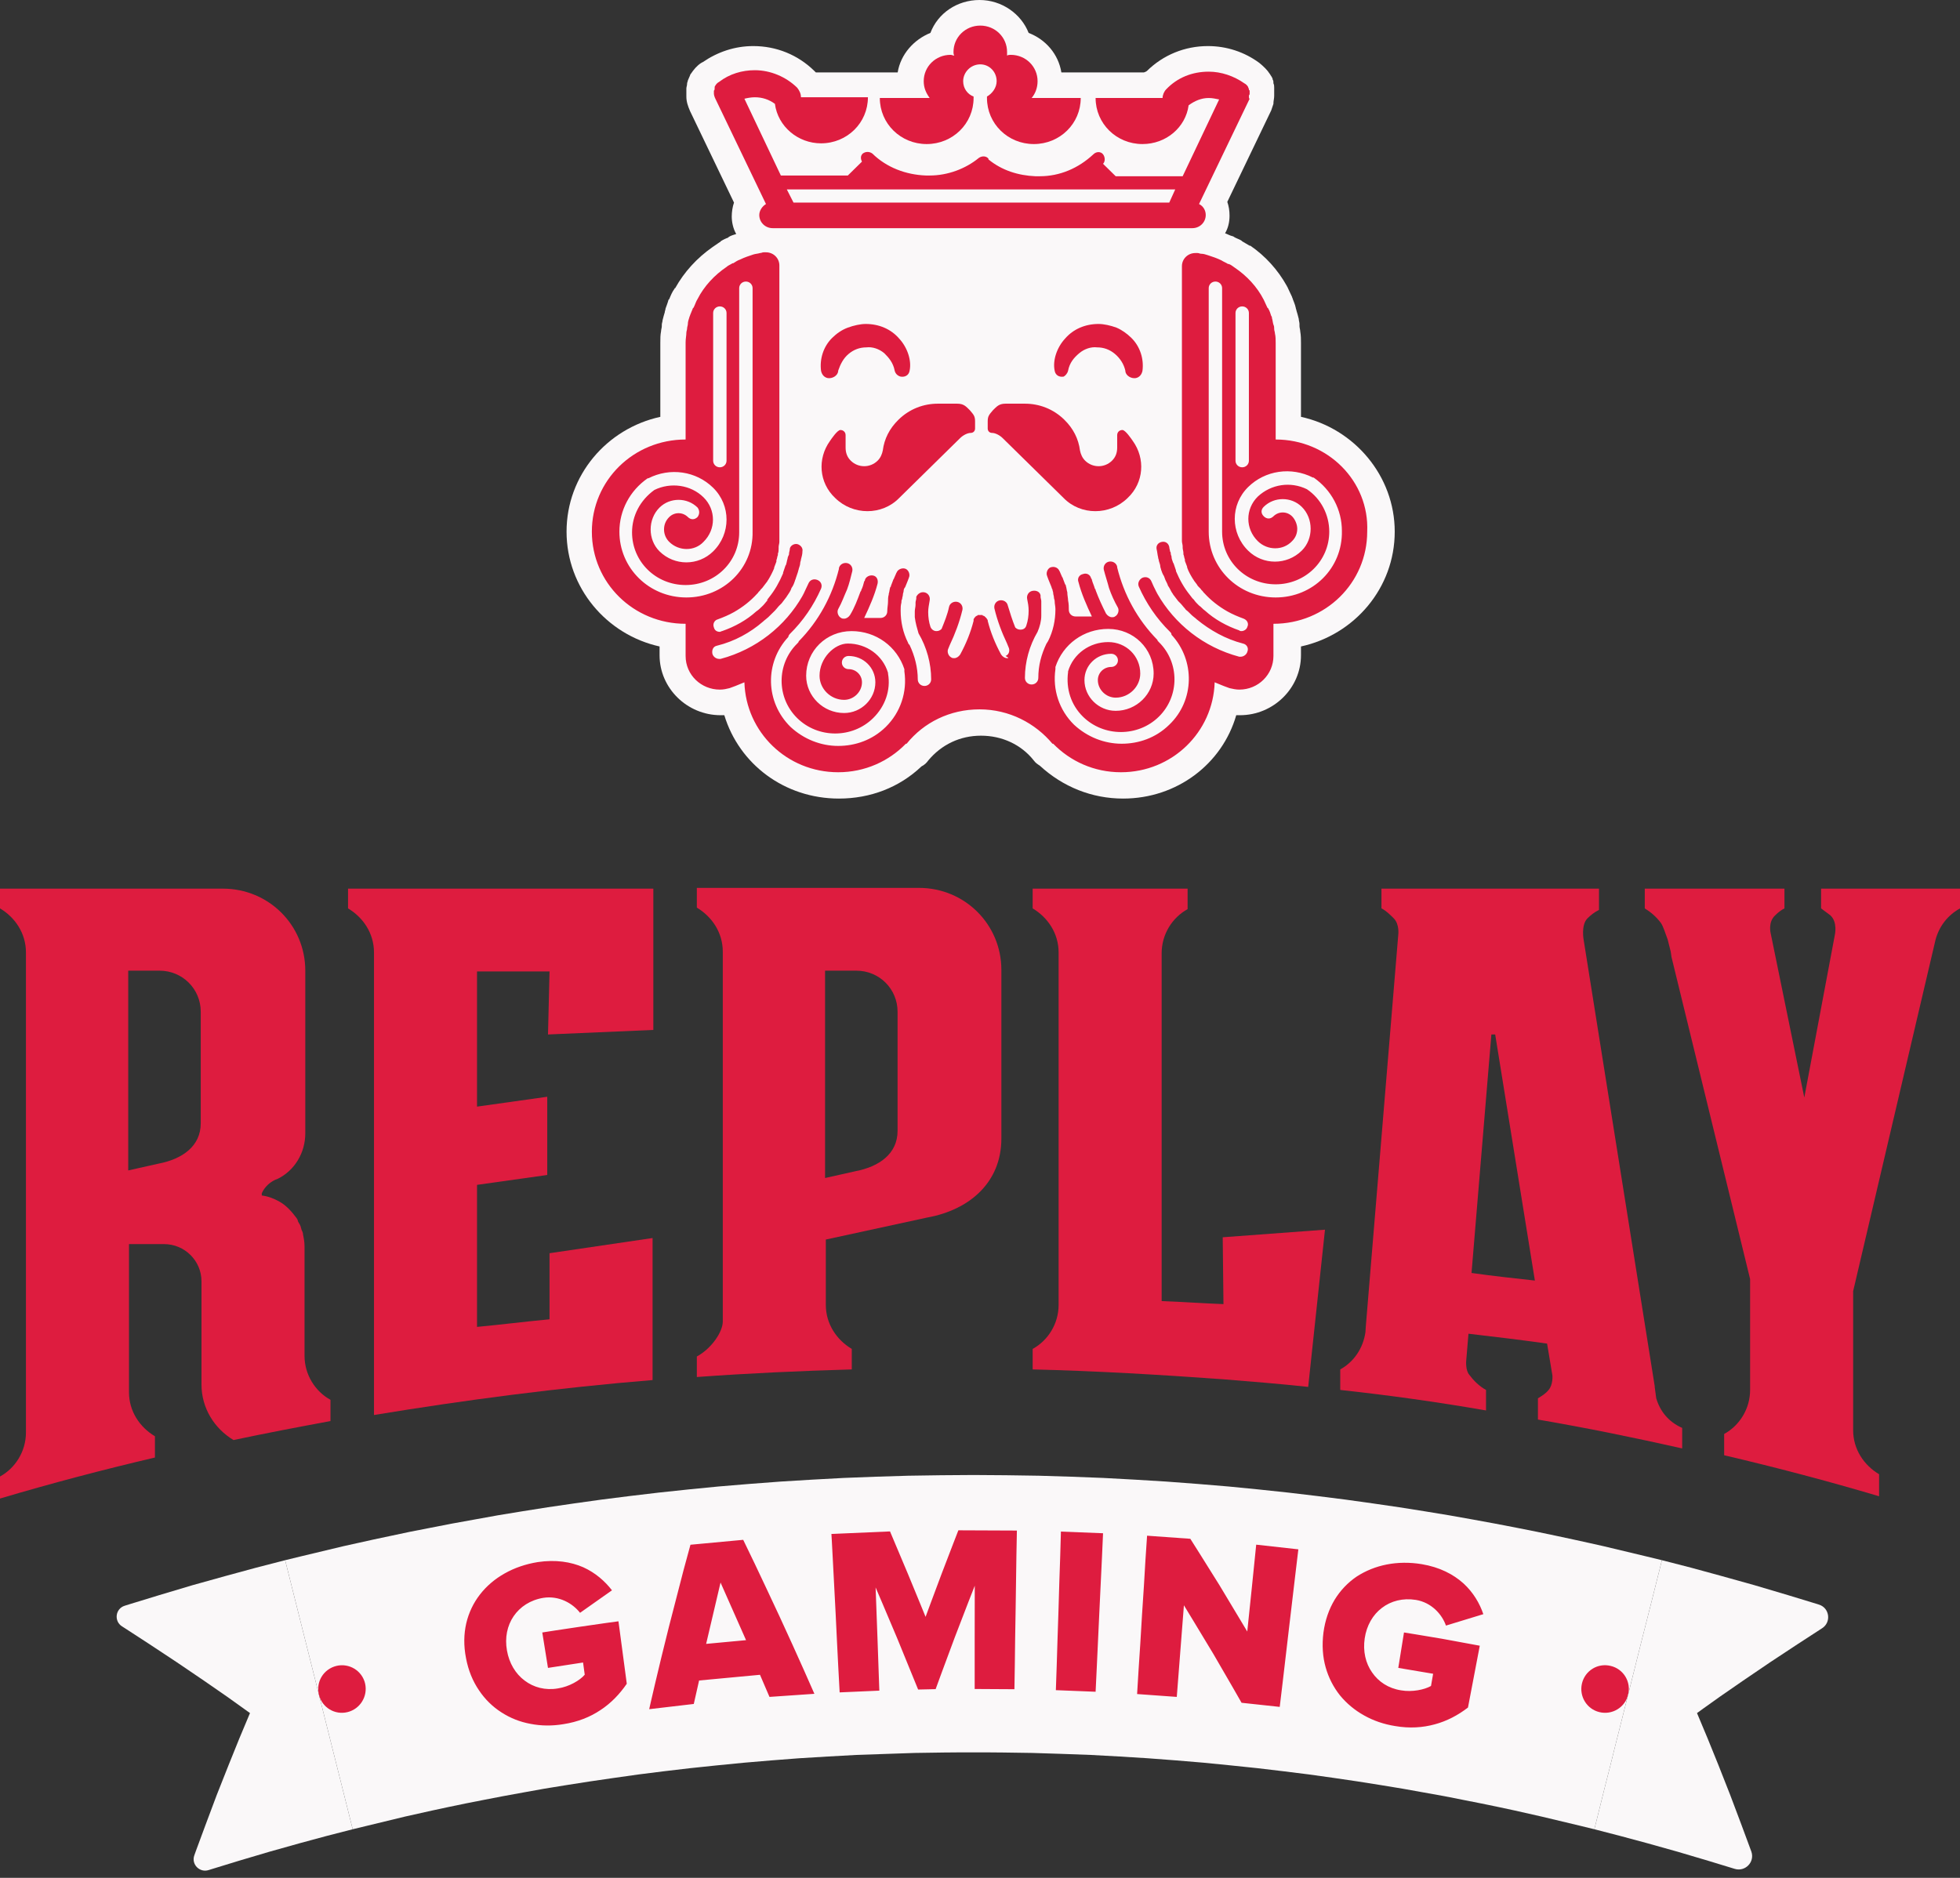 <svg width="168" height="161" viewBox="0 0 168 161" fill="none" xmlns="http://www.w3.org/2000/svg">
<rect x="0" y="0" width="168" height="161" fill="#333333" stroke="none"/>
<path d="M96.269 68.466C93.59 68.466 91.103 67.463 89.126 65.645C88.934 65.519 88.743 65.394 88.616 65.206C87.531 63.827 85.873 63.074 84.087 63.074C82.302 63.074 80.707 63.827 79.559 65.206C79.431 65.394 79.24 65.582 78.985 65.707C77.072 67.526 74.584 68.466 71.906 68.466C67.25 68.466 63.359 65.519 62.084 61.319C61.956 61.319 61.892 61.319 61.765 61.319C58.895 61.319 56.535 58.999 56.535 56.177V55.425C52.007 54.422 48.562 50.409 48.562 45.581C48.562 40.754 52.007 36.741 56.599 35.738V29.405C56.599 29.029 56.599 28.716 56.662 28.402C56.662 28.277 56.726 28.089 56.726 27.963V27.838C56.726 27.712 56.79 27.587 56.79 27.462C56.854 27.211 56.917 26.96 56.981 26.772C56.981 26.647 57.045 26.584 57.045 26.459C57.109 26.27 57.236 25.957 57.3 25.706L57.364 25.643C57.492 25.33 57.619 25.017 57.81 24.766C57.81 24.766 57.81 24.703 57.874 24.703C58.64 23.324 59.724 22.132 61.063 21.192C61.255 21.067 61.51 20.878 61.701 20.753C61.701 20.753 61.765 20.753 61.765 20.69C61.956 20.565 62.211 20.439 62.403 20.377L62.466 20.314C62.658 20.189 62.913 20.126 63.104 20.063C62.849 19.625 62.721 19.06 62.721 18.559C62.721 18.182 62.785 17.744 62.913 17.367L59.15 9.53C58.959 9.091 58.831 8.715 58.831 8.276C58.831 8.088 58.831 7.963 58.831 7.775C58.831 7.712 58.831 7.649 58.831 7.586C58.831 7.461 58.895 7.336 58.895 7.148C58.895 7.085 58.959 6.959 58.959 6.897C59.022 6.771 59.086 6.583 59.15 6.458C59.15 6.395 59.214 6.332 59.214 6.332C59.469 5.956 59.724 5.643 60.106 5.392C60.17 5.392 60.17 5.329 60.234 5.329C61.51 4.452 62.977 3.95 64.571 3.95C66.548 3.95 68.398 4.702 69.801 6.082C69.865 6.144 69.928 6.207 69.928 6.207H76.944C77.199 4.64 78.347 3.386 79.75 2.821C80.388 1.129 82.046 0 83.96 0C85.873 0 87.531 1.191 88.169 2.821C89.636 3.386 90.72 4.64 90.975 6.207H93.335C93.463 6.207 93.59 6.207 93.718 6.207H98.055C98.246 6.144 98.31 6.082 98.31 6.082C99.713 4.702 101.563 3.95 103.54 3.95C105.134 3.95 106.665 4.452 107.941 5.392C108.323 5.706 108.642 6.019 108.834 6.332C108.897 6.395 108.897 6.458 108.961 6.521C109.025 6.646 109.089 6.709 109.089 6.834C109.152 6.897 109.152 7.022 109.152 7.148C109.216 7.273 109.216 7.398 109.216 7.524C109.216 7.524 109.216 7.649 109.216 7.712C109.216 7.837 109.216 8.025 109.216 8.213C109.216 8.464 109.152 8.652 109.152 8.84V8.903C109.089 9.091 109.025 9.279 108.961 9.467L105.198 17.305C105.326 17.681 105.389 18.057 105.389 18.496C105.389 19.06 105.262 19.562 105.007 20.001C105.198 20.063 105.389 20.189 105.645 20.251C105.645 20.251 105.708 20.251 105.772 20.314C105.964 20.439 106.219 20.502 106.41 20.628L106.474 20.69C106.665 20.816 106.92 20.941 107.112 21.067C107.112 21.067 107.112 21.067 107.175 21.067C108.451 21.944 109.535 23.136 110.3 24.515C110.3 24.578 110.364 24.578 110.364 24.64C110.492 24.891 110.619 25.205 110.747 25.455C110.747 25.518 110.811 25.581 110.811 25.643C110.874 25.832 111.002 26.082 111.066 26.396C111.066 26.459 111.13 26.584 111.13 26.647C111.193 26.835 111.257 27.085 111.321 27.336C111.321 27.462 111.385 27.65 111.385 27.775V27.963C111.385 28.089 111.448 28.277 111.448 28.402C111.512 28.778 111.512 29.092 111.512 29.405V35.738C116.104 36.741 119.548 40.816 119.548 45.581C119.548 50.409 116.104 54.422 111.512 55.425V56.177C111.512 58.999 109.152 61.319 106.282 61.319C106.155 61.319 106.091 61.319 105.964 61.319C104.752 65.519 100.861 68.466 96.269 68.466Z" fill="#FAF8F9"/>
<path d="M76.689 31.788C76.561 31.098 76.179 30.659 75.796 30.283C75.35 29.907 74.776 29.719 74.265 29.782C73.691 29.782 73.181 29.97 72.735 30.346C72.288 30.722 72.033 31.224 71.842 31.788V31.851C71.778 32.227 71.332 32.477 70.949 32.415C70.63 32.352 70.439 32.101 70.375 31.788C70.247 30.785 70.566 29.719 71.332 28.966C71.714 28.59 72.161 28.277 72.671 28.089C73.181 27.901 73.755 27.775 74.202 27.775C75.35 27.775 76.37 28.214 77.072 29.029C77.773 29.782 78.156 30.91 77.965 31.788C77.901 32.164 77.582 32.352 77.199 32.289C76.944 32.227 76.753 32.039 76.689 31.788Z" fill="#DE1C3F"/>
<path d="M80.388 34.609C79.176 34.609 77.965 35.048 77.008 35.989C76.243 36.741 75.796 37.619 75.668 38.622C75.605 38.935 75.477 39.249 75.222 39.5C74.584 40.127 73.564 40.127 72.926 39.5C72.607 39.186 72.48 38.81 72.48 38.371V37.305C72.48 37.054 72.288 36.866 72.033 36.866C71.778 36.866 71.268 37.619 71.14 37.807C70.056 39.312 70.183 41.381 71.587 42.697C73.117 44.202 75.605 44.202 77.072 42.697L82.302 37.556C82.557 37.305 82.939 37.117 83.194 37.117C83.45 37.117 83.577 36.929 83.577 36.741C83.577 36.49 83.577 36.553 83.577 36.114C83.577 35.675 83.45 35.55 83.131 35.173C82.812 34.86 82.62 34.609 82.046 34.609C81.472 34.609 80.388 34.609 80.388 34.609Z" fill="#DE1C3F"/>
<path d="M91.549 31.788C91.677 31.098 92.06 30.659 92.506 30.283C92.953 29.907 93.527 29.719 94.037 29.782C94.611 29.782 95.121 29.97 95.568 30.346C96.014 30.722 96.333 31.224 96.46 31.788V31.851C96.524 32.227 96.971 32.477 97.353 32.415C97.672 32.352 97.864 32.101 97.927 31.788C98.055 30.785 97.736 29.719 96.971 28.966C96.588 28.59 96.142 28.277 95.695 28.089C95.185 27.901 94.611 27.775 94.164 27.775C93.016 27.775 91.996 28.214 91.294 29.029C90.593 29.782 90.21 30.91 90.401 31.788C90.465 32.164 90.784 32.352 91.167 32.289C91.294 32.227 91.486 32.039 91.549 31.788Z" fill="#DE1C3F"/>
<path d="M87.85 34.609C89.062 34.609 90.274 35.048 91.231 35.989C91.996 36.741 92.442 37.619 92.57 38.622C92.634 38.935 92.761 39.249 93.016 39.5C93.654 40.127 94.675 40.127 95.312 39.5C95.631 39.186 95.759 38.81 95.759 38.371V37.305C95.759 37.054 95.95 36.866 96.205 36.866C96.46 36.866 96.971 37.619 97.098 37.807C98.183 39.312 98.055 41.381 96.652 42.697C95.121 44.202 92.634 44.202 91.167 42.697L85.937 37.556C85.682 37.305 85.299 37.117 85.044 37.117C84.789 37.117 84.661 36.929 84.661 36.741C84.661 36.49 84.661 36.553 84.661 36.114C84.661 35.675 84.789 35.55 85.108 35.173C85.427 34.86 85.618 34.609 86.192 34.609C86.83 34.609 87.85 34.609 87.85 34.609Z" fill="#DE1C3F"/>
<path d="M109.344 37.681V29.405C109.344 29.155 109.344 28.841 109.28 28.59C109.28 28.465 109.216 28.34 109.216 28.214C109.216 28.089 109.216 27.963 109.152 27.838C109.089 27.65 109.089 27.462 109.025 27.274C109.025 27.211 109.025 27.148 108.961 27.086C108.897 26.898 108.834 26.647 108.706 26.459C108.706 26.459 108.706 26.396 108.642 26.396C108.515 26.145 108.451 25.957 108.323 25.706C107.749 24.578 106.856 23.637 105.836 22.948C105.645 22.822 105.517 22.697 105.326 22.634C105.326 22.634 105.326 22.634 105.262 22.634C105.071 22.509 104.879 22.446 104.688 22.32C104.305 22.132 103.923 22.007 103.54 21.882C103.349 21.819 103.157 21.756 102.966 21.756C102.838 21.756 102.775 21.694 102.647 21.694C102.583 21.694 102.519 21.694 102.456 21.694C101.818 21.694 101.308 22.195 101.308 22.822V23.825V25.267V29.468V37.807V45.644V45.707C101.308 45.895 101.308 46.083 101.308 46.271C101.308 46.334 101.308 46.334 101.308 46.397C101.308 46.522 101.371 46.71 101.371 46.835C101.371 46.898 101.371 46.898 101.371 46.961C101.371 47.086 101.435 47.274 101.435 47.4C101.435 47.462 101.435 47.462 101.435 47.525C101.499 47.651 101.499 47.839 101.563 47.964C101.563 47.964 101.563 48.027 101.563 48.089C101.627 48.278 101.69 48.403 101.754 48.591C101.754 48.591 101.754 48.591 101.754 48.654C101.882 49.03 102.073 49.343 102.264 49.657C102.328 49.719 102.328 49.782 102.392 49.845C102.456 49.908 102.519 50.033 102.583 50.096C102.647 50.221 102.711 50.284 102.775 50.346C102.838 50.409 102.838 50.409 102.902 50.472C102.966 50.597 103.093 50.66 103.157 50.785C103.157 50.785 103.157 50.785 103.221 50.848C103.795 51.475 104.433 51.977 105.198 52.416C105.645 52.666 106.091 52.854 106.601 53.042C106.92 53.168 107.048 53.481 106.92 53.732C106.856 53.983 106.601 54.108 106.41 54.108C106.346 54.108 106.282 54.108 106.219 54.046C105.134 53.669 104.114 53.105 103.285 52.353C103.093 52.227 102.966 52.039 102.775 51.914C102.775 51.914 102.775 51.914 102.711 51.851C102.583 51.726 102.456 51.6 102.328 51.412C102.264 51.35 102.264 51.35 102.201 51.287C102.137 51.224 102.073 51.099 102.009 51.036C101.499 50.409 101.116 49.719 100.797 48.967C100.797 48.967 100.797 48.967 100.797 48.904C100.734 48.716 100.67 48.528 100.606 48.34C100.606 48.278 100.542 48.278 100.542 48.215C100.479 48.027 100.415 47.901 100.415 47.713C100.415 47.651 100.351 47.588 100.351 47.462C100.351 47.4 100.351 47.337 100.287 47.274C100.287 47.149 100.223 47.023 100.223 46.898C100.16 46.585 99.904 46.397 99.586 46.459C99.267 46.522 99.075 46.773 99.139 47.086C99.203 47.337 99.203 47.525 99.267 47.776C99.267 47.901 99.331 47.964 99.331 48.089C99.394 48.278 99.458 48.466 99.458 48.591C99.458 48.654 99.522 48.779 99.522 48.842C99.586 49.03 99.649 49.218 99.777 49.406C99.777 49.469 99.841 49.532 99.841 49.594C99.904 49.782 100.032 49.97 100.096 50.158C100.096 50.221 100.16 50.284 100.16 50.284C100.287 50.472 100.351 50.66 100.479 50.848C100.542 50.911 100.542 50.974 100.606 51.036C100.734 51.224 100.861 51.35 100.989 51.538C101.053 51.6 101.116 51.663 101.18 51.726C101.308 51.851 101.435 52.039 101.563 52.165C101.627 52.29 101.754 52.353 101.818 52.416C101.945 52.541 102.009 52.604 102.137 52.729C102.264 52.854 102.456 52.98 102.583 53.105C103.731 54.046 105.071 54.798 106.538 55.174C106.856 55.237 107.048 55.55 106.92 55.864C106.856 56.115 106.601 56.303 106.346 56.303C106.282 56.303 106.219 56.303 106.219 56.303C103.157 55.488 100.67 53.481 99.203 50.911C99.203 50.848 99.139 50.848 99.139 50.785C99.139 50.723 99.075 50.723 99.075 50.66C98.948 50.409 98.82 50.158 98.693 49.845C98.565 49.532 98.246 49.406 97.927 49.532C97.672 49.657 97.481 49.97 97.609 50.284C98.246 51.726 99.139 53.042 100.287 54.171C100.351 54.234 100.415 54.297 100.415 54.422C102.456 56.616 102.392 60.065 100.223 62.134C99.075 63.262 97.609 63.764 96.142 63.764C94.675 63.764 93.208 63.2 92.06 62.134C90.784 60.88 90.21 59.124 90.465 57.369V57.306C90.465 57.243 90.465 57.181 90.465 57.181C91.103 55.237 92.889 53.92 94.993 53.92C97.162 53.92 98.884 55.613 98.884 57.745C98.884 59.5 97.417 60.943 95.631 60.943C94.164 60.943 92.953 59.751 92.953 58.309C92.953 57.055 93.973 56.052 95.249 56.052C95.568 56.052 95.823 56.303 95.823 56.616C95.823 56.93 95.568 57.181 95.249 57.181C94.611 57.181 94.101 57.682 94.101 58.309C94.101 59.124 94.802 59.814 95.631 59.814C96.779 59.814 97.736 58.873 97.736 57.745C97.736 56.24 96.524 55.049 94.993 55.049C93.399 55.049 91.996 56.052 91.549 57.557C91.549 57.557 91.549 57.557 91.549 57.62C91.358 59.062 91.805 60.441 92.825 61.444C94.611 63.2 97.545 63.2 99.331 61.444C101.116 59.688 101.116 56.804 99.331 55.049C99.267 54.986 99.203 54.923 99.203 54.861C97.481 53.105 96.333 50.974 95.759 48.654C95.759 48.654 95.759 48.654 95.759 48.591C95.695 48.278 95.376 48.089 95.057 48.152C94.738 48.215 94.547 48.528 94.611 48.842C94.738 49.343 94.93 49.908 95.057 50.409C95.249 50.974 95.504 51.538 95.823 52.102C95.95 52.353 95.823 52.729 95.568 52.854C95.504 52.917 95.376 52.917 95.312 52.917C95.121 52.917 94.93 52.792 94.802 52.604C94.483 51.977 94.164 51.287 93.909 50.597C93.909 50.535 93.909 50.535 93.846 50.472C93.782 50.221 93.654 49.97 93.59 49.719C93.59 49.657 93.59 49.657 93.527 49.594C93.463 49.281 93.144 49.093 92.825 49.218C92.506 49.281 92.315 49.594 92.442 49.908C92.698 50.911 93.144 51.914 93.59 52.854H92.315C92.251 52.854 92.251 52.854 92.187 52.854C91.868 52.854 91.613 52.604 91.613 52.29C91.613 52.039 91.613 51.789 91.549 51.475C91.549 51.287 91.486 51.036 91.486 50.848V50.785C91.422 50.597 91.422 50.409 91.358 50.221C91.358 50.158 91.358 50.158 91.294 50.096C91.231 49.908 91.167 49.782 91.103 49.594C91.103 49.532 91.039 49.469 91.039 49.469C90.975 49.343 90.912 49.155 90.848 49.03C90.848 48.967 90.784 48.967 90.784 48.904C90.657 48.654 90.338 48.528 90.019 48.654C89.764 48.779 89.636 49.155 89.764 49.406C89.764 49.469 89.827 49.532 89.827 49.594C89.891 49.719 89.891 49.782 89.955 49.908C90.019 50.033 90.019 50.096 90.083 50.221C90.146 50.346 90.146 50.472 90.21 50.535C90.21 50.66 90.274 50.723 90.274 50.848C90.274 50.974 90.338 51.099 90.338 51.224C90.338 51.35 90.401 51.412 90.401 51.538C90.401 51.789 90.465 51.977 90.465 52.227C90.465 53.168 90.274 54.108 89.827 54.986C89.764 55.049 89.764 55.112 89.7 55.174C89.253 56.115 88.998 57.055 88.998 58.121C88.998 58.435 88.743 58.685 88.424 58.685C88.105 58.685 87.85 58.435 87.85 58.121C87.85 56.742 88.233 55.362 88.934 54.171C89.126 53.732 89.253 53.231 89.253 52.792C89.253 52.604 89.253 52.478 89.253 52.29C89.253 52.102 89.253 51.914 89.253 51.726C89.253 51.663 89.253 51.6 89.253 51.538C89.253 51.412 89.19 51.287 89.19 51.162C89.19 51.099 89.19 51.099 89.19 51.036C89.126 50.723 88.807 50.597 88.488 50.66C88.169 50.723 87.978 51.036 88.042 51.35C88.105 51.663 88.169 51.977 88.169 52.353C88.169 52.792 88.105 53.231 87.978 53.607C87.914 53.858 87.723 53.983 87.468 53.983C87.276 53.983 87.149 53.92 87.021 53.795C86.766 53.168 86.575 52.541 86.383 51.914C86.32 51.6 86.001 51.412 85.682 51.475C85.363 51.538 85.172 51.851 85.235 52.165C85.49 53.231 85.873 54.234 86.32 55.174C86.383 55.3 86.383 55.362 86.447 55.488C86.575 55.739 86.511 56.115 86.192 56.24C86.511 56.428 86.447 56.428 86.32 56.428C86.128 56.428 85.937 56.303 85.809 56.115C85.299 55.174 84.916 54.234 84.661 53.231V53.168C84.661 53.168 84.661 53.105 84.598 53.105C84.598 53.042 84.598 53.042 84.534 52.98L84.47 52.917L84.406 52.854C84.406 52.854 84.343 52.792 84.279 52.792C84.279 52.792 84.215 52.792 84.215 52.729C84.215 52.729 84.215 52.729 84.151 52.729C84.087 52.729 84.087 52.729 84.024 52.729C83.96 52.729 83.96 52.729 83.896 52.729C83.896 52.729 83.896 52.729 83.832 52.729C83.832 52.729 83.769 52.729 83.769 52.792C83.705 52.792 83.705 52.792 83.641 52.854C83.577 52.854 83.577 52.917 83.577 52.917L83.513 52.98C83.513 53.042 83.45 53.042 83.45 53.105V53.168V53.231C83.194 54.234 82.812 55.174 82.302 56.115C82.174 56.303 81.983 56.428 81.791 56.428C81.728 56.428 81.6 56.428 81.536 56.365C81.281 56.24 81.153 55.864 81.281 55.613C81.345 55.488 81.345 55.425 81.409 55.3C81.855 54.359 82.238 53.356 82.493 52.29C82.557 51.977 82.365 51.663 82.046 51.6C81.728 51.538 81.409 51.726 81.345 52.039C81.217 52.666 80.962 53.293 80.707 53.92C80.579 54.046 80.452 54.108 80.261 54.108C80.005 54.108 79.814 53.92 79.75 53.732C79.623 53.356 79.559 52.917 79.559 52.478C79.559 52.165 79.623 51.851 79.687 51.475C79.75 51.162 79.559 50.848 79.24 50.785C78.921 50.723 78.666 50.911 78.539 51.162C78.539 51.224 78.539 51.224 78.539 51.287C78.539 51.412 78.475 51.538 78.475 51.663C78.475 51.726 78.475 51.789 78.475 51.851C78.475 52.039 78.411 52.227 78.411 52.416C78.411 52.604 78.411 52.792 78.411 52.917C78.475 53.419 78.602 53.858 78.73 54.297C79.431 55.488 79.814 56.867 79.814 58.246C79.814 58.56 79.559 58.811 79.24 58.811C78.921 58.811 78.666 58.56 78.666 58.246C78.666 57.243 78.411 56.24 77.965 55.3C77.901 55.237 77.837 55.174 77.837 55.112C77.391 54.234 77.199 53.293 77.199 52.353C77.199 52.102 77.199 51.914 77.263 51.663C77.263 51.538 77.263 51.475 77.327 51.35C77.327 51.224 77.391 51.099 77.391 50.974C77.391 50.848 77.454 50.785 77.454 50.66C77.454 50.535 77.518 50.409 77.582 50.346C77.646 50.221 77.646 50.158 77.71 50.033C77.773 49.908 77.773 49.845 77.837 49.719C77.837 49.657 77.901 49.594 77.901 49.532C78.028 49.281 77.901 48.904 77.646 48.779C77.391 48.654 77.008 48.779 76.88 49.03C76.88 49.093 76.817 49.093 76.817 49.155C76.753 49.281 76.689 49.469 76.625 49.594C76.625 49.657 76.561 49.657 76.561 49.719C76.498 49.908 76.434 50.033 76.37 50.221C76.37 50.284 76.37 50.284 76.306 50.346C76.243 50.535 76.243 50.723 76.179 50.911V50.974C76.115 51.162 76.115 51.412 76.115 51.6C76.115 51.851 76.051 52.102 76.051 52.416C76.051 52.729 75.796 52.98 75.477 52.98C75.413 52.98 75.413 52.98 75.35 52.98H74.074C74.52 52.039 74.967 51.036 75.222 50.033C75.286 49.719 75.158 49.406 74.839 49.343C74.52 49.281 74.202 49.469 74.138 49.719C74.138 49.782 74.138 49.782 74.074 49.845C74.01 50.096 73.947 50.346 73.819 50.597C73.819 50.66 73.819 50.66 73.755 50.723C73.5 51.412 73.245 52.102 72.862 52.729C72.735 52.917 72.543 53.042 72.352 53.042C72.288 53.042 72.161 53.042 72.097 52.98C71.842 52.854 71.714 52.478 71.842 52.227C72.161 51.663 72.352 51.099 72.607 50.535C72.799 50.033 72.926 49.469 73.054 48.967C73.117 48.654 72.926 48.34 72.607 48.278C72.288 48.215 71.969 48.403 71.906 48.716C71.906 48.716 71.906 48.716 71.906 48.779C71.332 51.099 70.184 53.231 68.462 54.986C68.462 55.049 68.398 55.112 68.334 55.174C66.548 56.93 66.548 59.814 68.334 61.569C70.12 63.325 73.054 63.325 74.839 61.569C75.86 60.566 76.37 59.187 76.115 57.745C76.115 57.745 76.115 57.745 76.115 57.682C75.668 56.177 74.265 55.174 72.671 55.174C71.523 55.174 70.247 56.428 70.247 57.933C70.247 59.062 71.204 60.002 72.352 60.002C73.181 60.002 73.883 59.312 73.883 58.497C73.883 57.87 73.373 57.369 72.735 57.369C72.416 57.369 72.161 57.118 72.161 56.804C72.161 56.491 72.416 56.24 72.735 56.24C74.01 56.24 75.031 57.243 75.031 58.497C75.031 59.939 73.819 61.131 72.352 61.131C70.566 61.131 69.099 59.688 69.099 57.933C69.099 55.801 70.821 54.108 72.99 54.108C75.094 54.108 76.88 55.425 77.518 57.369C77.518 57.431 77.518 57.494 77.518 57.494V57.557C77.773 59.312 77.199 61.068 75.924 62.322C74.776 63.45 73.309 63.952 71.842 63.952C70.375 63.952 68.908 63.388 67.76 62.322C65.591 60.19 65.528 56.804 67.569 54.61C67.569 54.547 67.632 54.422 67.696 54.359C68.844 53.231 69.737 51.914 70.375 50.472C70.502 50.158 70.375 49.845 70.056 49.719C69.737 49.594 69.418 49.719 69.291 50.033C69.163 50.284 69.035 50.597 68.908 50.848C68.908 50.911 68.844 50.911 68.844 50.974C68.844 51.036 68.78 51.036 68.78 51.099C67.314 53.669 64.826 55.676 61.765 56.491C61.701 56.491 61.637 56.491 61.637 56.491C61.382 56.491 61.127 56.303 61.063 56.052C60.999 55.739 61.127 55.425 61.446 55.362C62.977 54.986 64.316 54.234 65.4 53.293C65.528 53.168 65.719 53.042 65.847 52.917C65.974 52.792 66.038 52.729 66.165 52.604C66.229 52.541 66.357 52.416 66.421 52.353C66.548 52.227 66.676 52.039 66.803 51.914C66.867 51.851 66.931 51.789 66.995 51.726C67.122 51.538 67.25 51.412 67.377 51.224C67.441 51.162 67.441 51.099 67.505 51.036C67.632 50.848 67.76 50.66 67.824 50.472C67.824 50.409 67.888 50.346 67.888 50.346C68.015 50.158 68.079 49.97 68.143 49.782C68.143 49.719 68.206 49.657 68.206 49.594C68.27 49.406 68.334 49.218 68.398 49.03C68.398 48.967 68.462 48.842 68.462 48.779C68.525 48.591 68.589 48.403 68.589 48.278C68.589 48.152 68.653 48.089 68.653 47.964C68.717 47.713 68.78 47.525 68.78 47.274C68.844 46.961 68.589 46.71 68.334 46.647C68.015 46.585 67.696 46.835 67.696 47.086C67.696 47.212 67.632 47.337 67.632 47.462C67.632 47.525 67.632 47.588 67.569 47.651C67.569 47.713 67.505 47.776 67.505 47.901C67.441 48.089 67.441 48.215 67.377 48.403C67.377 48.466 67.314 48.466 67.314 48.528C67.25 48.716 67.186 48.904 67.122 49.093C67.122 49.093 67.122 49.093 67.122 49.155C66.803 49.908 66.421 50.597 65.91 51.224C65.847 51.287 65.783 51.412 65.719 51.475C65.847 51.412 65.847 51.412 65.783 51.475C65.655 51.6 65.528 51.789 65.4 51.914C65.4 51.914 65.4 51.914 65.336 51.977C65.145 52.165 65.017 52.29 64.826 52.416C63.997 53.168 62.977 53.732 61.892 54.108C61.828 54.108 61.765 54.171 61.701 54.171C61.446 54.171 61.255 54.046 61.191 53.795C61.063 53.481 61.255 53.168 61.51 53.105C62.02 52.917 62.466 52.729 62.913 52.478C63.678 52.039 64.316 51.538 64.89 50.911C64.89 50.911 64.89 50.911 64.954 50.848C65.017 50.723 65.145 50.66 65.209 50.535C65.273 50.472 65.273 50.472 65.336 50.409C65.4 50.346 65.464 50.221 65.528 50.158C65.591 50.096 65.655 49.97 65.719 49.908C65.783 49.845 65.783 49.782 65.847 49.719C66.038 49.406 66.229 49.03 66.357 48.716C66.357 48.716 66.357 48.716 66.357 48.654C66.421 48.466 66.484 48.34 66.548 48.152C66.548 48.152 66.548 48.089 66.548 48.027C66.612 47.901 66.612 47.713 66.676 47.588C66.676 47.525 66.676 47.525 66.676 47.462C66.74 47.337 66.74 47.149 66.74 47.023C66.74 46.961 66.74 46.961 66.74 46.898C66.74 46.773 66.803 46.585 66.803 46.459C66.803 46.397 66.803 46.397 66.803 46.334C66.803 46.146 66.803 45.958 66.803 45.77V45.707V37.87V29.405V25.205V23.763V22.759C66.803 22.132 66.293 21.631 65.655 21.631C65.591 21.631 65.528 21.631 65.464 21.631C65.336 21.631 65.273 21.694 65.145 21.694C64.954 21.756 64.762 21.756 64.571 21.819C64.188 21.944 63.806 22.07 63.423 22.258C63.232 22.32 63.04 22.446 62.849 22.571C62.849 22.571 62.849 22.571 62.785 22.571C62.594 22.697 62.403 22.759 62.275 22.885C61.255 23.575 60.362 24.515 59.788 25.643C59.66 25.832 59.596 26.082 59.469 26.333C59.469 26.333 59.469 26.396 59.405 26.396C59.341 26.584 59.214 26.835 59.15 27.023C59.15 27.086 59.086 27.148 59.086 27.211C59.022 27.399 58.959 27.587 58.959 27.775C58.959 27.901 58.895 28.026 58.895 28.151C58.895 28.277 58.831 28.402 58.831 28.528C58.831 28.778 58.767 29.029 58.767 29.343V37.681C54.303 37.681 50.731 41.193 50.731 45.581C50.731 49.97 54.303 53.481 58.767 53.481V54.61V55.739V56.24C58.767 57.87 60.106 59.124 61.701 59.124C62.02 59.124 62.275 59.062 62.53 58.999L63.04 58.811L63.806 58.497C63.933 62.761 67.441 66.209 71.842 66.209C74.138 66.209 76.179 65.269 77.646 63.764H77.71C79.176 61.946 81.409 60.817 83.96 60.817C86.511 60.817 88.743 62.008 90.21 63.764H90.274C91.741 65.269 93.782 66.209 96.078 66.209C100.479 66.209 103.986 62.761 104.114 58.497L104.879 58.811L105.39 58.999C105.645 59.062 105.964 59.124 106.219 59.124C107.877 59.124 109.152 57.808 109.152 56.24V55.739V54.61V53.481C113.617 53.481 117.189 49.97 117.189 45.581C117.38 41.255 113.808 37.681 109.344 37.681ZM61.701 26.27C62.02 26.27 62.275 26.521 62.275 26.835V39.5C62.275 39.813 62.02 40.064 61.701 40.064C61.382 40.064 61.127 39.813 61.127 39.5V26.835C61.127 26.521 61.382 26.27 61.701 26.27ZM58.831 51.224C55.642 51.224 53.091 48.716 53.091 45.581C53.091 43.763 53.984 42.07 55.514 41.005C55.514 41.005 55.514 41.005 55.578 41.005C57.428 40.064 59.66 40.377 61.127 41.82C62.658 43.324 62.658 45.77 61.127 47.274C60.489 47.901 59.66 48.215 58.831 48.215C58.002 48.215 57.173 47.901 56.535 47.274C56.025 46.773 55.77 46.083 55.77 45.393C55.77 44.704 56.025 44.014 56.535 43.512C57.428 42.635 58.895 42.635 59.788 43.512C59.979 43.763 59.979 44.077 59.788 44.328C59.532 44.578 59.214 44.578 58.959 44.328C58.512 43.889 57.81 43.889 57.364 44.328C57.045 44.641 56.917 45.017 56.917 45.393C56.917 45.832 57.109 46.209 57.364 46.459C58.193 47.274 59.532 47.274 60.298 46.459C61.382 45.393 61.382 43.7 60.298 42.635C59.214 41.569 57.492 41.318 56.088 42.008C54.877 42.886 54.175 44.202 54.175 45.644C54.175 48.152 56.216 50.158 58.767 50.158C61.318 50.158 63.359 48.152 63.359 45.644V24.703C63.359 24.39 63.614 24.139 63.933 24.139C64.252 24.139 64.507 24.39 64.507 24.703V45.581C64.571 48.716 62.02 51.224 58.831 51.224ZM105.9 26.835C105.9 26.521 106.155 26.27 106.474 26.27C106.793 26.27 107.048 26.521 107.048 26.835V39.5C107.048 39.813 106.793 40.064 106.474 40.064C106.155 40.064 105.9 39.813 105.9 39.5V26.835ZM109.344 51.224C106.155 51.224 103.604 48.716 103.604 45.581V24.703C103.604 24.39 103.859 24.139 104.178 24.139C104.497 24.139 104.752 24.39 104.752 24.703V45.581C104.752 48.089 106.793 50.096 109.344 50.096C111.895 50.096 113.936 48.089 113.936 45.581C113.936 44.139 113.234 42.76 112.023 41.945C110.619 41.255 108.961 41.506 107.813 42.572C106.729 43.638 106.729 45.331 107.813 46.397C108.642 47.212 109.982 47.212 110.747 46.397C111.066 46.083 111.193 45.707 111.193 45.331C111.193 44.955 111.002 44.516 110.747 44.265C110.3 43.826 109.599 43.826 109.152 44.265C108.897 44.516 108.578 44.516 108.323 44.265C108.068 44.014 108.068 43.7 108.323 43.45C109.216 42.572 110.683 42.572 111.576 43.45C112.086 43.951 112.341 44.641 112.341 45.331C112.341 46.02 112.086 46.71 111.576 47.212C110.938 47.839 110.109 48.152 109.28 48.152C108.451 48.152 107.622 47.839 106.984 47.212C105.453 45.707 105.453 43.262 106.984 41.757C108.451 40.315 110.683 40.001 112.533 40.942C112.533 40.942 112.533 40.942 112.597 40.942C114.127 42.008 115.02 43.7 115.02 45.519C115.084 48.716 112.533 51.224 109.344 51.224Z" fill="#DE1C3F"/>
<path d="M88.424 8.402C88.743 8.025 88.935 7.524 88.935 6.96C88.935 5.706 87.914 4.702 86.638 4.702C86.511 4.702 86.447 4.702 86.32 4.765C86.32 4.64 86.32 4.577 86.32 4.452C86.32 3.198 85.299 2.194 84.024 2.194C82.748 2.194 81.728 3.198 81.728 4.452C81.728 4.577 81.728 4.64 81.791 4.765C81.664 4.765 81.6 4.702 81.472 4.702C80.197 4.702 79.176 5.706 79.176 6.96C79.176 7.524 79.368 7.963 79.687 8.402H75.413C75.413 10.596 77.199 12.351 79.431 12.351C81.664 12.351 83.45 10.596 83.45 8.402V8.276C82.939 8.088 82.557 7.586 82.557 6.96C82.557 6.207 83.194 5.517 84.024 5.517C84.789 5.517 85.427 6.144 85.427 6.96C85.427 7.524 85.044 8.025 84.598 8.276V8.402C84.598 10.596 86.383 12.351 88.616 12.351C90.848 12.351 92.634 10.596 92.634 8.402H88.424Z" fill="#DE1C3F"/>
<path d="M107.048 8.276C107.048 8.213 107.048 8.151 107.112 8.088C107.112 8.025 107.112 7.963 107.112 7.9C107.112 7.9 107.112 7.9 107.112 7.837C107.112 7.775 107.112 7.712 107.048 7.712V7.649C107.048 7.586 106.984 7.524 106.984 7.461C106.92 7.336 106.793 7.21 106.665 7.148C105.772 6.521 104.688 6.144 103.604 6.144C102.201 6.144 100.925 6.646 99.968 7.649C99.777 7.837 99.649 8.151 99.649 8.402H93.909C93.909 10.596 95.695 12.351 97.927 12.351C99.968 12.351 101.627 10.909 101.882 9.029C102.392 8.652 102.966 8.402 103.604 8.402C103.923 8.402 104.178 8.464 104.497 8.527L101.371 15.11H95.631L94.547 14.044C94.738 13.856 94.738 13.48 94.547 13.229C94.356 12.979 93.973 12.979 93.718 13.229C92.442 14.421 90.848 15.11 89.126 15.11H88.743C87.276 15.047 85.873 14.609 84.725 13.668C84.725 13.668 84.725 13.668 84.725 13.605C84.534 13.355 84.151 13.355 83.896 13.543C82.748 14.483 81.217 15.047 79.687 15.047H79.368C77.646 14.985 75.987 14.358 74.776 13.167C74.52 12.979 74.202 12.979 73.947 13.167C73.755 13.355 73.755 13.605 73.883 13.856L72.671 15.047H66.931L63.806 8.464C64.061 8.402 64.38 8.339 64.699 8.339C65.336 8.339 65.91 8.527 66.421 8.903C66.676 10.847 68.398 12.289 70.375 12.289C72.607 12.289 74.393 10.533 74.393 8.339H68.653C68.653 8.025 68.525 7.775 68.334 7.524C67.377 6.583 66.038 6.019 64.699 6.019C63.614 6.019 62.53 6.333 61.637 7.022C61.51 7.085 61.382 7.21 61.318 7.336C61.255 7.398 61.255 7.461 61.255 7.524V7.586C61.255 7.649 61.255 7.712 61.191 7.775C61.191 7.775 61.191 7.775 61.191 7.837C61.191 7.9 61.191 7.963 61.191 8.025C61.191 8.151 61.255 8.339 61.318 8.464L65.655 17.493C65.336 17.681 65.081 18.057 65.081 18.433C65.081 19.06 65.591 19.562 66.229 19.562H67.377H101.053H102.201C102.838 19.562 103.349 19.06 103.349 18.433C103.349 18.057 103.157 17.681 102.775 17.493L107.112 8.464C107.048 8.464 107.048 8.339 107.048 8.276ZM79.368 16.239C79.431 16.239 79.431 16.239 79.495 16.239C79.559 16.239 79.623 16.239 79.623 16.239H88.743C88.807 16.239 88.871 16.239 88.871 16.239C88.935 16.239 88.935 16.239 88.998 16.239H100.734L100.223 17.367H68.015L67.441 16.239H79.368Z" fill="#DE1C3F"/>
<path d="M26.103 116.236V106.859C26.103 106.468 26.037 106.143 25.972 105.817C25.972 105.687 25.907 105.557 25.841 105.426C25.841 105.361 25.776 105.231 25.776 105.166C25.71 105.036 25.71 104.97 25.645 104.905C25.579 104.775 25.514 104.71 25.514 104.58C25.449 104.515 25.449 104.45 25.383 104.384C24.991 103.863 24.533 103.343 23.944 103.017C23.486 102.756 22.963 102.561 22.439 102.496V102.301C22.701 101.715 23.224 101.259 23.813 101.063C25.252 100.347 26.168 98.849 26.168 97.156V83.221C26.168 79.314 23.028 76.188 19.103 76.188H0V77.881C1.308 78.663 2.224 80.03 2.224 81.658V122.813C2.224 124.441 1.308 125.873 0 126.59V128.478C4.383 127.176 8.832 126.004 13.28 124.962V123.138C11.972 122.357 11.056 120.99 11.056 119.362V106.859V106.664H14.065C15.832 106.664 17.271 108.096 17.271 109.854V118.71C17.271 120.729 18.383 122.487 20.019 123.464C22.766 122.878 25.514 122.357 28.327 121.836V120.013C27.019 119.296 26.103 117.864 26.103 116.236ZM11.056 83.221H13.673C15.636 83.221 17.206 84.784 17.206 86.737V94.096V96.31C17.206 98.263 15.636 99.37 13.607 99.761L10.991 100.347V94.096V92.859V83.221H11.056Z" fill="#DE1C3F"/>
<path d="M59.729 116.301V118.059C64.177 117.734 68.561 117.538 73.009 117.408V115.65C71.701 114.868 70.785 113.501 70.785 111.873V106.273L79.486 104.384C83.084 103.733 85.832 101.389 85.832 97.612V83.156C85.832 79.249 82.692 76.123 78.766 76.123H59.729V77.816C61.037 78.598 61.953 79.965 61.953 81.593V113.306C61.953 114.152 61.037 115.585 59.729 116.301ZM70.785 83.221H73.402C75.364 83.221 76.934 84.784 76.934 86.737V92.272V96.961C76.934 98.915 75.364 100.022 73.336 100.412L70.72 100.998V83.221H70.785Z" fill="#DE1C3F"/>
<path d="M141.963 119.883L141.832 118.906C141.832 118.841 141.832 118.776 141.832 118.711V118.841L135.748 80.617C135.748 80.617 135.486 79.314 136.075 78.728C136.336 78.468 136.664 78.207 137.056 78.012V76.189H118.411V77.882C118.804 78.077 119.131 78.403 119.458 78.728C119.981 79.249 119.85 80.161 119.85 80.161L117.103 113.306C117.103 113.306 117.037 114.087 117.037 114.218C116.841 115.585 116.056 116.757 114.879 117.408V119.167C119.065 119.622 123.252 120.208 127.374 120.925V119.167C126.785 118.841 126.327 118.385 125.935 117.864C125.607 117.474 125.673 116.692 125.673 116.692L125.869 114.348C128.093 114.608 130.318 114.869 132.607 115.194L133.065 117.929C133.065 117.929 133.131 118.711 132.738 119.167C132.477 119.492 132.15 119.688 131.822 119.883V121.706C136.009 122.423 140.131 123.269 144.187 124.181V122.423C143.009 121.902 142.29 120.99 141.963 119.883ZM126.131 109.138L127.832 88.691C127.963 88.691 128.028 88.691 128.159 88.691L131.561 109.79C129.794 109.594 127.963 109.399 126.131 109.138Z" fill="#DE1C3F"/>
<path d="M165.776 76.189H158.252H157.991H156.093V77.882C156.355 78.077 156.617 78.272 156.879 78.468C157.533 79.054 157.271 80.161 157.271 80.161L154.654 94.096L151.776 80.031C151.776 80.031 151.514 79.054 152.168 78.468C152.43 78.207 152.692 78.012 152.953 77.882V76.189H150.991H150.729H143.206H142.093H140.981V77.882C141.505 78.207 141.963 78.598 142.355 79.119C142.551 79.379 142.748 80.031 142.944 80.552C143.075 81.073 143.206 81.593 143.206 81.593L143.271 82.049L150.009 109.659V119.167C150.009 120.795 149.093 122.227 147.785 122.943V124.767C152.234 125.809 156.682 126.981 161.065 128.283V126.395C159.757 125.613 158.841 124.246 158.841 122.618V110.701L165.907 80.552C166.234 79.379 166.953 78.468 168 77.882V76.189H166.822H165.776Z" fill="#DE1C3F"/>
<path d="M47.103 76.189H40.888H32.056H29.832V77.882C31.14 78.663 32.056 80.031 32.056 81.659V83.221V114.608V114.869V116.953V121.316C39.972 120.013 47.953 118.971 55.935 118.32V112.329V106.143L47.103 107.445V113.111C45.009 113.306 42.981 113.566 40.888 113.762V110.18V104.971V101.585L46.907 100.738V94.031L40.888 94.877V93.901V88.17V83.287H43.832H47.103L46.972 88.691L56 88.301V83.287V80.682V79.9V76.189H47.103Z" fill="#DE1C3F"/>
<path d="M104.804 106.078L104.869 111.808C103.103 111.743 101.336 111.613 99.57 111.548V81.724C99.57 80.096 100.486 78.663 101.794 77.947V76.189H99.57H90.738H88.514V77.882C89.822 78.663 90.738 80.031 90.738 81.659V111.873C90.738 113.501 89.822 114.934 88.514 115.65V117.408C94.009 117.539 99.439 117.864 104.869 118.255C107.29 118.45 109.71 118.646 112.131 118.906L113.57 105.427L104.804 106.078Z" fill="#DE1C3F"/>
<path d="M10.458 139.438C9.752 138.99 9.887 137.921 10.685 137.67C10.823 137.627 10.967 137.582 11.116 137.535C12.575 137.08 14.537 136.489 16.512 135.904C18.487 135.347 20.47 134.804 21.942 134.409C23.443 134.022 24.441 133.764 24.441 133.764C24.441 133.764 24.8 135.204 25.343 137.365C25.615 138.446 25.934 139.709 26.273 141.062C26.613 142.414 26.973 143.854 27.339 145.302C27.699 146.735 28.058 148.176 28.398 149.528C28.737 150.88 29.056 152.144 29.328 153.224C29.871 155.385 30.231 156.832 30.231 156.832C30.231 156.832 29.335 157.057 27.984 157.41C26.653 157.763 24.861 158.252 23.083 158.762C21.298 159.285 19.533 159.815 18.209 160.23C18.096 160.265 17.986 160.3 17.88 160.333C17.107 160.576 16.384 159.838 16.654 159.074C16.694 158.962 16.735 158.847 16.777 158.728C17.266 157.403 17.917 155.643 18.582 153.883C19.275 152.13 19.967 150.377 20.51 149.059C21.06 147.741 21.427 146.871 21.427 146.871C21.427 146.871 20.653 146.314 19.492 145.485C18.311 144.663 16.743 143.576 15.148 142.509C13.546 141.442 11.93 140.382 10.715 139.601C10.627 139.545 10.542 139.491 10.458 139.438Z" fill="#FAF8F9"/>
<path d="M24.441 133.764C24.441 133.764 26.239 133.322 29.416 132.568C30.21 132.391 31.093 132.194 32.05 131.984C33.014 131.773 34.052 131.556 35.159 131.325C36.279 131.1 37.46 130.869 38.709 130.632C39.965 130.401 41.282 130.163 42.66 129.918C44.038 129.687 45.47 129.456 46.956 129.225C48.45 129.001 49.997 128.783 51.579 128.566C53.167 128.362 54.797 128.158 56.466 127.968C58.136 127.785 59.847 127.608 61.585 127.445C63.322 127.295 65.094 127.153 66.893 127.024C68.678 126.908 70.497 126.806 72.33 126.711C74.163 126.636 76.009 126.568 77.862 126.521C79.722 126.487 81.582 126.466 83.435 126.46C85.302 126.466 87.162 126.487 89.022 126.521C90.875 126.568 92.721 126.636 94.554 126.711C96.387 126.806 98.206 126.908 99.984 127.024C101.79 127.153 103.562 127.295 105.299 127.445C107.037 127.608 108.748 127.785 110.418 127.968C112.088 128.158 113.717 128.362 115.305 128.566C116.887 128.783 118.434 129.001 119.928 129.225C121.414 129.456 122.847 129.687 124.225 129.918C125.602 130.163 126.919 130.394 128.175 130.632C129.424 130.869 130.605 131.1 131.719 131.325C132.832 131.556 133.87 131.773 134.834 131.984C135.791 132.188 136.674 132.391 137.468 132.568C140.645 133.322 142.45 133.764 142.45 133.764C142.45 133.764 142.091 135.204 141.548 137.365C141.269 138.446 140.957 139.709 140.611 141.062C140.278 142.414 139.918 143.854 139.552 145.302C139.192 146.735 138.832 148.176 138.486 149.528C138.154 150.88 137.835 152.144 137.556 153.224C137.02 155.385 136.66 156.832 136.66 156.832C136.66 156.832 135.024 156.425 132.167 155.752C131.447 155.589 130.653 155.412 129.791 155.215C128.922 155.025 127.985 154.828 126.98 154.624C125.976 154.42 124.91 154.21 123.783 153.992C122.65 153.788 121.469 153.571 120.22 153.353C118.977 153.143 117.688 152.939 116.344 152.728C115 152.524 113.608 152.327 112.176 152.13C110.75 151.947 109.277 151.77 107.77 151.594C106.263 151.43 104.723 151.281 103.154 151.125C101.586 150.989 99.984 150.86 98.362 150.744C96.76 150.635 95.118 150.547 93.468 150.459C91.812 150.391 90.149 150.343 88.472 150.289C86.802 150.262 85.119 150.235 83.449 150.241C81.765 150.235 80.082 150.262 78.412 150.289C76.736 150.343 75.072 150.398 73.416 150.459C71.767 150.547 70.131 150.642 68.515 150.744C66.9 150.866 65.298 150.989 63.73 151.131C62.162 151.281 60.621 151.437 59.114 151.6C57.607 151.777 56.134 151.947 54.708 152.137C53.276 152.334 51.885 152.538 50.541 152.735C49.196 152.939 47.907 153.15 46.664 153.353C45.422 153.571 44.234 153.795 43.101 153.999C41.974 154.21 40.908 154.427 39.897 154.624C38.899 154.828 37.962 155.025 37.093 155.215C36.238 155.412 35.437 155.589 34.718 155.745C31.86 156.431 30.231 156.832 30.231 156.832C30.231 156.832 29.871 155.385 29.328 153.224C29.056 152.144 28.737 150.88 28.398 149.528C28.058 148.176 27.699 146.735 27.339 145.302C26.972 143.854 26.613 142.414 26.273 141.062C25.934 139.709 25.615 138.446 25.343 137.365C24.8 135.204 24.441 133.764 24.441 133.764Z" fill="#FAF8F9"/>
<path d="M31.296 144.343C31.541 145.437 30.869 146.525 29.783 146.79C28.697 147.055 27.61 146.396 27.339 145.308C27.061 144.201 27.719 143.107 28.832 142.828C29.932 142.563 31.038 143.236 31.296 144.343Z" fill="#DE1C3F"/>
<path d="M48.294 147.822C47.323 147.985 46.373 147.972 45.47 147.795C44.574 147.632 43.732 147.299 42.979 146.81C42.232 146.334 41.574 145.696 41.058 144.921C40.528 144.146 40.141 143.216 39.944 142.162C39.734 141.096 39.754 140.097 39.965 139.173C40.182 138.255 40.583 137.42 41.139 136.706C41.703 135.979 42.422 135.368 43.257 134.899C44.099 134.423 45.049 134.097 46.088 133.927C47.628 133.696 48.932 133.907 49.991 134.369C51.043 134.844 51.857 135.571 52.455 136.346L49.719 138.276C49.074 137.447 47.9 136.788 46.576 136.991C45.456 137.175 44.581 137.753 44.024 138.568C43.474 139.376 43.257 140.409 43.454 141.51C43.644 142.604 44.194 143.508 44.968 144.085C45.741 144.67 46.732 144.941 47.812 144.758C48.782 144.615 49.712 144.065 50.12 143.582L49.977 142.536L46.97 142.998L46.481 139.961C46.481 139.961 48.11 139.703 49.746 139.465C51.375 139.22 53.011 139.003 53.011 139.003L53.724 144.357C53.113 145.247 52.373 146.022 51.471 146.613C50.581 147.211 49.522 147.632 48.294 147.822ZM69.805 145.22L65.956 145.485L65.142 143.589L59.922 144.078L59.467 146.09L55.645 146.538C55.645 146.538 55.842 145.648 56.154 144.33C56.467 143.005 56.887 141.245 57.335 139.478C57.783 137.719 58.238 135.959 58.584 134.64C58.944 133.322 59.182 132.439 59.182 132.439L63.703 132.018C63.703 132.018 64.103 132.84 64.694 134.07C65.277 135.306 66.058 136.951 66.825 138.602C67.585 140.253 68.339 141.904 68.889 143.148C69.438 144.384 69.805 145.22 69.805 145.22ZM63.947 140.62L61.761 135.68L60.526 140.939L63.947 140.62ZM86.951 144.826L83.544 144.806C83.544 144.806 83.544 142.59 83.544 140.375C83.551 138.16 83.551 135.952 83.551 135.952C83.551 135.952 82.682 138.16 81.84 140.375C81.005 142.597 80.197 144.819 80.197 144.819L78.697 144.853C78.697 144.853 77.808 142.658 76.905 140.464C75.989 138.276 75.052 136.101 75.052 136.101C75.052 136.101 75.133 138.31 75.215 140.518C75.29 142.733 75.371 144.948 75.371 144.948L71.97 145.098C71.97 145.098 71.93 144.242 71.855 142.971C71.794 141.7 71.699 140.002 71.624 138.296C71.536 136.604 71.441 134.905 71.38 133.628C71.319 132.357 71.264 131.515 71.264 131.515L76.287 131.297C76.287 131.297 77.061 133.125 77.828 134.953C78.589 136.788 79.335 138.622 79.335 138.622C79.335 138.622 80.021 136.76 80.72 134.905C81.426 133.051 82.146 131.202 82.146 131.202L87.162 131.223C87.162 131.223 87.142 132.079 87.121 133.349C87.108 134.627 87.074 136.326 87.053 138.031C87.026 139.73 86.992 141.428 86.985 142.706C86.958 143.977 86.951 144.826 86.951 144.826ZM93.909 145.043L90.502 144.907C90.502 144.907 90.536 144.058 90.576 142.787C90.61 141.51 90.671 139.811 90.726 138.106C90.773 136.414 90.828 134.715 90.875 133.438C90.916 132.167 90.936 131.311 90.936 131.311L94.547 131.454C94.547 131.454 94.507 132.31 94.452 133.574C94.391 134.851 94.31 136.55 94.228 138.255C94.147 139.947 94.072 141.646 94.011 142.923C93.95 144.194 93.909 145.043 93.909 145.043ZM109.691 146.341L106.42 145.988C106.42 145.988 105.225 143.888 104.003 141.802C102.747 139.709 101.478 137.63 101.478 137.63C101.478 137.63 101.329 139.594 101.172 141.558C101.016 143.514 100.867 145.485 100.867 145.485L97.466 145.24C97.466 145.24 97.514 144.391 97.595 143.12C97.683 141.843 97.792 140.151 97.887 138.452C98.002 136.754 98.111 135.055 98.179 133.784C98.267 132.514 98.321 131.664 98.321 131.664L102.028 131.929C102.028 131.929 103.283 133.907 104.519 135.898C105.72 137.888 106.908 139.879 106.908 139.879C106.908 139.879 107.105 138.024 107.295 136.163C107.485 134.301 107.675 132.432 107.675 132.432L111.287 132.833C111.287 132.833 111.185 133.682 111.035 134.946C110.886 136.21 110.689 137.902 110.486 139.594C110.289 141.279 110.085 142.964 109.943 144.235C109.793 145.499 109.691 146.341 109.691 146.341ZM119.588 147.985C118.611 147.829 117.715 147.523 116.914 147.068C116.12 146.627 115.42 146.042 114.857 145.356C114.3 144.656 113.88 143.847 113.628 142.951C113.371 142.047 113.303 141.048 113.438 139.974C113.581 138.901 113.914 137.956 114.402 137.148C114.891 136.346 115.536 135.68 116.283 135.17C117.056 134.668 117.932 134.314 118.869 134.131C119.819 133.947 120.824 133.934 121.862 134.104C123.403 134.362 124.571 134.973 125.433 135.748C126.288 136.529 126.831 137.474 127.143 138.391L123.939 139.37C123.593 138.384 122.684 137.386 121.36 137.168C120.24 136.991 119.229 137.256 118.448 137.854C117.667 138.446 117.138 139.363 116.975 140.464C116.812 141.564 117.05 142.597 117.606 143.385C118.156 144.187 119.005 144.751 120.084 144.921C121.055 145.091 122.113 144.86 122.657 144.547L122.84 143.501L119.853 142.998L120.342 139.961C120.342 139.961 121.964 140.219 123.593 140.498C125.216 140.797 126.838 141.096 126.838 141.096L125.827 146.395C124.971 147.055 124.021 147.557 122.982 147.836C121.944 148.121 120.817 148.196 119.588 147.985Z" fill="#DE1C3F"/>
<path d="M139.552 145.308C139.28 146.395 138.181 147.055 137.095 146.79C136.009 146.531 135.343 145.437 135.594 144.343C135.852 143.236 136.945 142.556 138.059 142.828C139.165 143.093 139.83 144.201 139.552 145.308Z" fill="#DE1C3F"/>
<path d="M150.115 158.744C150.433 159.642 149.583 160.512 148.675 160.223C147.351 159.815 145.58 159.278 143.808 158.762C142.023 158.252 140.238 157.763 138.893 157.41C137.549 157.057 136.66 156.832 136.66 156.832C136.66 156.832 137.02 155.385 137.556 153.224C137.835 152.144 138.154 150.88 138.486 149.528C138.832 148.176 139.192 146.735 139.552 145.302C139.918 143.854 140.278 142.414 140.611 141.062C140.957 139.709 141.269 138.446 141.548 137.365C142.091 135.204 142.45 133.764 142.45 133.764C142.45 133.764 143.441 134.015 144.935 134.403C146.421 134.804 148.397 135.347 150.372 135.904C152.341 136.482 154.309 137.073 155.775 137.528C155.823 137.544 155.871 137.559 155.918 137.574C156.828 137.863 156.983 139.089 156.176 139.601C154.961 140.382 153.345 141.442 151.736 142.509C150.148 143.576 148.573 144.663 147.392 145.485C146.231 146.307 145.458 146.871 145.458 146.871C145.458 146.871 145.824 147.741 146.374 149.059C146.917 150.37 147.616 152.13 148.302 153.89C148.967 155.643 149.625 157.403 150.107 158.721C150.11 158.729 150.113 158.736 150.115 158.744Z" fill="#FAF8F9"/>
</svg>
